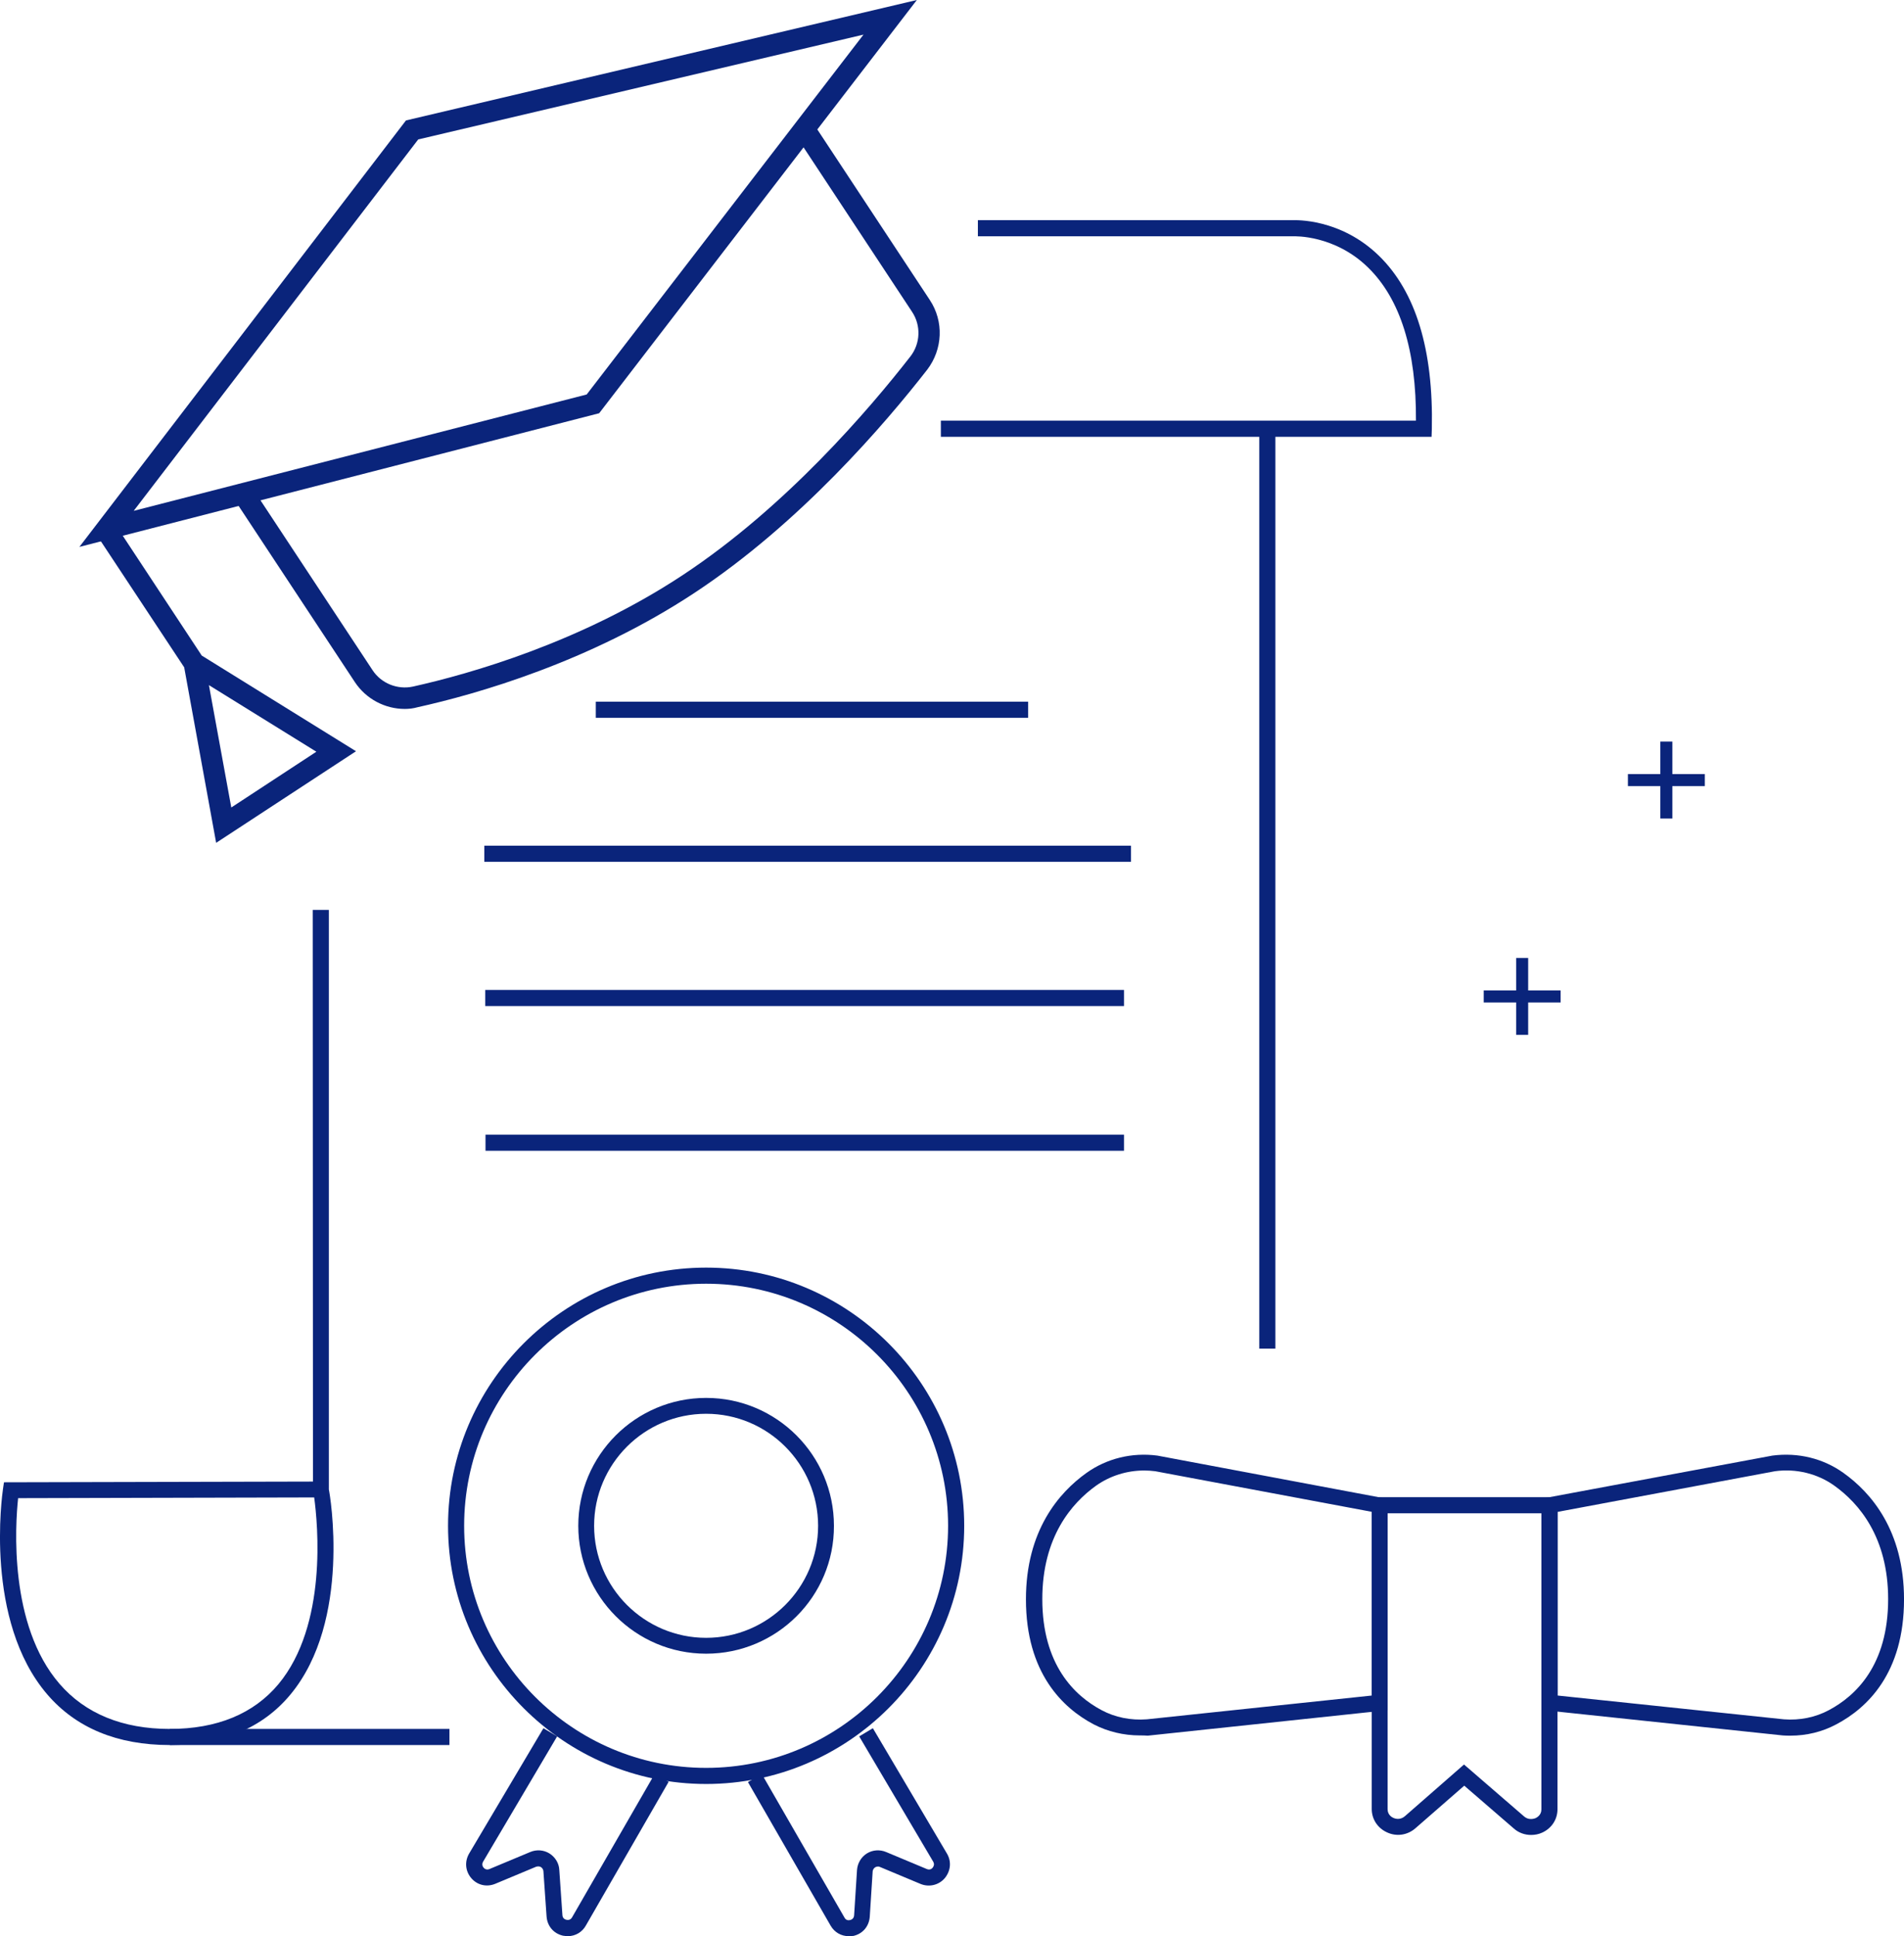<svg xmlns="http://www.w3.org/2000/svg" xmlns:xlink="http://www.w3.org/1999/xlink" fill="none" version="1.1" width="79.234" height="80.54" viewBox="0 0 79.234 80.54"><g><g><g><g><path d="M59.574,18.17L39.154,18.17L39.154,17.5L58.924,17.5C58.944,14.58,58.274,12.44,56.934,11.13C55.534,9.76,53.855,9.83,53.845,9.83L40.694,9.83L40.694,9.16L53.824,9.16C53.885,9.16,55.774,9.07,57.385,10.64C58.915,12.13,59.655,14.55,59.585,17.84L59.574,18.17Z" fill="#0A247B" fill-opacity="1" style="mix-blend-mode:passthrough"/></g></g></g><g><g><g><rect x="52.404" y="17.84" width="0.67" height="38.26" rx="0" fill="#0A247B" fill-opacity="1" style="mix-blend-mode:passthrough"/></g></g></g><g><g><g><path d="M7.064,72.59C4.884,72.59,3.164,71.88,1.964,70.48C-0.666,67.41,0.094,62.16,0.124,61.94L0.165,61.66L13.024,61.63L13.014,37.85L13.685,37.85L13.685,61.96C13.725,62.12,14.645,67.41,12.085,70.49C10.934,71.88,9.244,72.59,7.064,72.59ZM0.754,62.32C0.634,63.44,0.364,67.6,2.474,70.04C3.544,71.28,5.094,71.92,7.064,71.92C9.034,71.92,10.554,71.29,11.585,70.06C13.634,67.6,13.225,63.4,13.075,62.29L0.754,62.32Z" fill="#0A247B" fill-opacity="1" style="mix-blend-mode:passthrough"/></g></g></g><g><g><g><rect x="7.064" y="71.92" width="11.64" height="0.67" rx="0" fill="#0A247B" fill-opacity="1" style="mix-blend-mode:passthrough"/></g></g></g><g><g><g><path d="M29.385,74.21C23.464,74.21,18.645,69.39,18.645,63.47C18.645,57.55,23.464,52.73,29.385,52.73C35.305,52.73,40.125,57.55,40.125,63.47C40.125,69.39,35.304,74.21,29.385,74.21ZM29.385,53.4C23.834,53.4,19.315,57.92,19.315,63.47C19.315,69.02,23.835,73.54,29.385,73.54C34.935,73.54,39.454,69.02,39.454,63.47C39.454,57.92,34.944,53.4,29.385,53.4Z" fill="#0A247B" fill-opacity="1" style="mix-blend-mode:passthrough"/></g></g></g><g><g><g><path d="M29.385,68.79C26.445,68.79,24.065,66.4,24.065,63.47C24.065,60.53,26.455,58.15,29.385,58.15C32.324,58.15,34.704,60.54,34.704,63.47C34.714,66.41,32.324,68.79,29.385,68.79ZM29.385,58.81C26.815,58.81,24.724,60.9,24.724,63.47C24.724,66.04,26.814,68.13,29.385,68.13C31.954,68.13,34.045,66.04,34.045,63.47C34.044,60.9,31.954,58.81,29.385,58.81Z" fill="#0A247B" fill-opacity="1" style="mix-blend-mode:passthrough"/></g></g></g><g><g><g><path d="M23.635,80.54C23.565,80.54,23.495,80.53,23.425,80.52C23.035,80.43,22.775,80.12,22.745,79.72L22.614,77.84C22.604,77.74,22.545,77.69,22.515,77.67C22.484,77.65,22.415,77.62,22.315,77.65L20.615,78.36C20.255,78.51,19.865,78.42,19.615,78.13C19.365,77.84,19.325,77.44,19.525,77.1L22.615,71.89L23.185,72.23L20.105,77.44C20.035,77.56,20.095,77.66,20.125,77.69C20.155,77.73,20.245,77.8,20.365,77.75L22.065,77.04C22.325,76.93,22.625,76.95,22.865,77.1C23.105,77.25,23.265,77.51,23.275,77.79L23.405,79.67C23.415,79.81,23.525,79.85,23.575,79.86C23.625,79.87,23.735,79.88,23.805,79.76L27.245,73.79L27.825,74.12L24.385,80.09C24.234,80.37,23.944,80.54,23.635,80.54Z" fill="#0A247B" fill-opacity="1" style="mix-blend-mode:passthrough"/></g></g></g><g><g><g><path d="M35.314,80.54C35.004,80.54,34.724,80.38,34.564,80.1L31.125,74.13L31.704,73.8L35.144,79.77C35.214,79.9,35.334,79.88,35.374,79.87C35.424,79.86,35.534,79.82,35.544,79.67L35.664,77.79C35.684,77.51,35.834,77.25,36.074,77.1C36.314,76.95,36.615,76.93,36.875,77.04L38.574,77.75C38.704,77.8,38.784,77.73,38.814,77.69C38.844,77.65,38.904,77.56,38.834,77.44L35.755,72.23L36.324,71.89L39.404,77.1C39.604,77.43,39.564,77.83,39.314,78.13C39.064,78.42,38.664,78.51,38.314,78.37L36.615,77.66C36.525,77.62,36.444,77.66,36.415,77.68C36.385,77.7,36.325,77.75,36.315,77.85L36.195,79.73C36.165,80.13,35.905,80.44,35.515,80.53C35.454,80.53,35.385,80.54,35.314,80.54Z" fill="#0A247B" fill-opacity="1" style="mix-blend-mode:passthrough"/></g></g></g><g><g><g><g><path d="M47.434,72.19C46.754,72.19,46.094,72.03,45.514,71.73C44.224,71.05,42.694,69.59,42.694,66.53C42.694,63.67,44.064,62.09,45.214,61.27C46.054,60.67,47.104,60.41,48.164,60.55L57.744,62.35L57.744,71.14L47.764,72.2C47.654,72.19,47.544,72.19,47.434,72.19ZM47.614,61.17C46.895,61.17,46.194,61.39,45.614,61.8C44.594,62.53,43.375,63.94,43.375,66.52C43.375,69.25,44.714,70.54,45.844,71.14C46.405,71.44,47.054,71.57,47.724,71.52L57.094,70.53L57.094,62.89L48.074,61.2C47.914,61.18,47.765,61.17,47.614,61.17Z" fill="#0A247B" fill-opacity="1" style="mix-blend-mode:passthrough"/></g></g></g><g><g><g><path d="M74.505,72.2C74.395,72.2,74.295,72.2,74.185,72.19L64.155,71.13L64.155,62.34L73.755,60.55C74.834,60.41,75.875,60.67,76.714,61.27C77.865,62.09,79.235,63.67,79.235,66.53C79.235,69.6,77.704,71.05,76.415,71.73C75.834,72.04,75.184,72.2,74.505,72.2ZM64.814,70.53L74.235,71.52C74.895,71.57,75.545,71.44,76.105,71.14C77.235,70.54,78.574,69.26,78.574,66.52C78.574,63.94,77.355,62.53,76.334,61.8C75.635,61.3,74.745,61.08,73.865,61.2L64.824,62.89L64.824,70.53L64.814,70.53Z" fill="#0A247B" fill-opacity="1" style="mix-blend-mode:passthrough"/></g></g></g><g><g><g><path d="M63.714,76.33C63.454,76.33,63.194,76.24,62.995,76.06L60.934,74.28L58.904,76.05C58.574,76.34,58.114,76.41,57.714,76.22C57.324,76.04,57.084,75.67,57.084,75.25L57.084,62.28L64.814,62.28L64.814,75.26C64.814,75.68,64.574,76.05,64.184,76.23C64.034,76.3,63.875,76.33,63.714,76.33ZM63.424,75.56C63.584,75.7,63.774,75.68,63.904,75.63C63.964,75.6,64.144,75.5,64.144,75.27L64.144,62.95L57.744,62.95L57.744,75.26C57.744,75.5,57.934,75.6,57.984,75.62C58.114,75.68,58.304,75.69,58.464,75.55L60.924,73.4L63.424,75.56Z" fill="#0A247B" fill-opacity="1" style="mix-blend-mode:passthrough"/></g></g></g></g><g><g><g><rect x="24.794" y="29.19" width="17.99" height="0.67" rx="0" fill="#0A247B" fill-opacity="1" style="mix-blend-mode:passthrough"/></g></g></g><g><g><g><rect x="20.154" y="35.18" width="26.91" height="0.67" rx="0" fill="#0A247B" fill-opacity="1" style="mix-blend-mode:passthrough"/></g></g></g><g><g><g><rect x="20.194" y="41.18" width="26.58" height="0.67" rx="0" fill="#0A247B" fill-opacity="1" style="mix-blend-mode:passthrough"/></g></g></g><g><g><g><rect x="20.204" y="47.2" width="26.57" height="0.67" rx="0" fill="#0A247B" fill-opacity="1" style="mix-blend-mode:passthrough"/></g></g></g><g><g><g><g><path d="M3.304,22.75L16.894,5.01L38.154,0L24.934,17.19L3.304,22.75ZM17.404,5.8L5.564,21.25L24.414,16.41L35.934,1.44L17.404,5.8Z" fill="#0A247B" fill-opacity="1" style="mix-blend-mode:passthrough"/></g></g></g><g><g><g><path d="M8.995,35.06L7.665,27.76L4.035,22.27L4.775,21.78L8.395,27.27L14.815,31.25L8.995,35.06ZM8.694,28.5L9.625,33.59L13.165,31.27L8.694,28.5Z" fill="#0A247B" fill-opacity="1" style="mix-blend-mode:passthrough"/></g></g></g><g><g><g><path d="M16.844,29.49C16.025,29.49,15.234,29.08,14.765,28.37L9.854,20.93L10.594,20.44L15.505,27.88C15.865,28.43,16.545,28.7,17.185,28.56C19.565,28.03,24.175,26.72,28.415,23.92C32.705,21.09,36.185,17.01,37.884,14.83C38.305,14.29,38.334,13.54,37.954,12.97L33.084,5.59L33.824,5.1L38.694,12.48C39.284,13.37,39.234,14.53,38.584,15.38C36.854,17.6,33.304,21.76,28.904,24.66C24.544,27.54,19.814,28.88,17.374,29.42C17.194,29.47,17.025,29.49,16.844,29.49Z" fill="#0A247B" fill-opacity="1" style="mix-blend-mode:passthrough"/></g></g></g></g><g><g><line x1="61.745" y1="41.45" x2="64.945" y2="41.45" fill-opacity="0" stroke-opacity="1" stroke="#0A247B" fill="none" stroke-width="0.5" style="mix-blend-mode:passthrough"/></g></g><g><g transform="matrix(0,1,-1,0,102.944,-23.245)"><g><line x1="63.094" y1="39.6" x2="66.294" y2="39.6" fill-opacity="0" stroke-opacity="1" stroke="#0A247B" fill="none" stroke-width="0.5" style="mix-blend-mode:passthrough"/></g></g></g><g><g><line x1="67.745" y1="32.45" x2="70.945" y2="32.45" fill-opacity="0" stroke-opacity="1" stroke="#0A247B" fill="none" stroke-width="0.5" style="mix-blend-mode:passthrough"/></g></g><g><g transform="matrix(0,1,-1,0,99.944,-38.245)"><g><line x1="69.094" y1="30.6" x2="72.294" y2="30.6" fill-opacity="0" stroke-opacity="1" stroke="#0A247B" fill="none" stroke-width="0.5" style="mix-blend-mode:passthrough"/></g></g></g></g></svg>